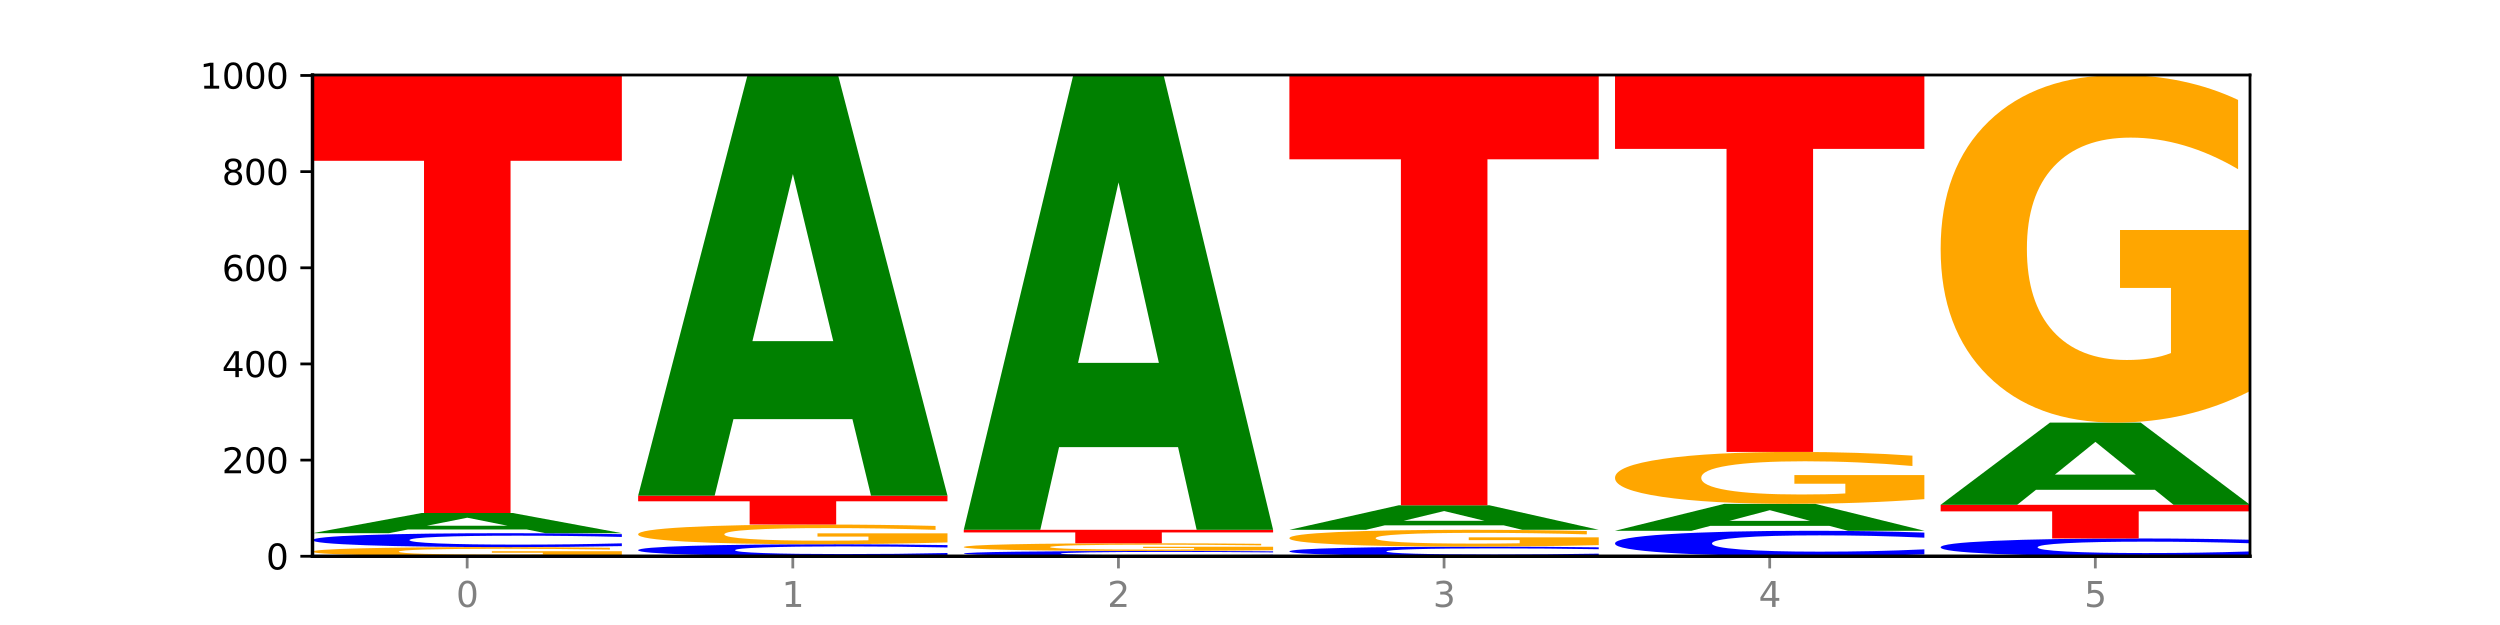 <?xml version="1.0" encoding="utf-8" standalone="no"?>
<!DOCTYPE svg PUBLIC "-//W3C//DTD SVG 1.1//EN"
  "http://www.w3.org/Graphics/SVG/1.1/DTD/svg11.dtd">
<svg xmlns:xlink="http://www.w3.org/1999/xlink" width="720pt" height="180pt" viewBox="0 0 720 180" xmlns="http://www.w3.org/2000/svg" version="1.1">
 <defs>
  <style type="text/css">*{stroke-linejoin: round; stroke-linecap: butt}</style>
 </defs>
 <g id="figure_1">
  <g id="patch_1">
   <path d="M 0 180 
L 720 180 
L 720 0 
L 0 0 
z
" style="fill: #ffffff"/>
  </g>
  <g id="axes_1">
   <g id="patch_2">
    <path d="M 90 160.2 
L 648 160.2 
L 648 21.6 
L 90 21.6 
z
" style="fill: #ffffff"/>
   </g>
   <g id="line2d_1">
    <path d="M 90 160.2 
L 648 160.2 
" clip-path="url(#p2c27f1fc10)" style="fill: none; stroke: #000000; stroke-width: 0.5; stroke-linecap: square"/>
   </g>
   <g id="patch_3">
    <path d="M 179.092 159.962 
Q 170.107 160.081 160.443 160.141 
Q 150.779 160.2 140.476 160.2 
Q 117.195 160.2 103.597 159.846 
Q 90 159.491 90 158.885 
Q 90 158.272 103.837 157.921 
Q 117.694 157.569 141.794 157.569 
Q 151.079 157.569 159.585 157.617 
Q 168.111 157.664 175.658 157.758 
L 175.658 158.282 
Q 167.871 158.162 160.164 158.103 
Q 152.457 158.043 144.709 158.043 
Q 130.373 158.043 122.606 158.262 
Q 114.839 158.479 114.839 158.885 
Q 114.839 159.288 122.326 159.507 
Q 129.814 159.726 143.591 159.726 
Q 147.345 159.726 150.56 159.714 
Q 153.774 159.701 156.33 159.673 
L 156.33 159.181 
L 141.654 159.181 
L 141.654 158.743 
L 179.092 158.743 
L 179.092 159.962 
z
" clip-path="url(#p2c27f1fc10)" style="fill: #ffa600"/>
   </g>
   <g id="patch_4">
    <path d="M 179.092 157.281 
Q 171.64 157.424 163.582 157.496 
Q 155.523 157.569 146.746 157.569 
Q 120.573 157.569 105.286 157.028 
Q 90 156.488 90 155.563 
Q 90 154.635 105.286 154.095 
Q 120.573 153.554 146.746 153.554 
Q 155.523 153.554 163.582 153.627 
Q 171.64 153.699 179.092 153.842 
L 179.092 154.642 
Q 171.573 154.453 164.277 154.365 
Q 156.982 154.277 148.924 154.277 
Q 134.468 154.277 126.185 154.62 
Q 117.924 154.961 117.924 155.563 
Q 117.924 156.162 126.185 156.504 
Q 134.468 156.846 148.924 156.846 
Q 156.982 156.846 164.277 156.758 
Q 171.573 156.669 179.092 156.48 
L 179.092 157.281 
z
" clip-path="url(#p2c27f1fc10)" style="fill: #0000ff"/>
   </g>
   <g id="patch_5">
    <path d="M 151.714 152.494 
L 117.451 152.494 
L 112.041 153.554 
L 90 153.554 
L 121.477 147.738 
L 147.616 147.738 
L 179.092 153.554 
L 157.07 153.554 
L 151.714 152.494 
z
M 122.916 151.415 
L 146.195 151.415 
L 134.574 149.102 
L 122.916 151.415 
z
" clip-path="url(#p2c27f1fc10)" style="fill: #008000"/>
   </g>
   <g id="patch_6">
    <path d="M 90 21.738 
L 179.092 21.738 
L 179.092 46.312 
L 147.04 46.312 
L 147.04 147.738 
L 122.115 147.738 
L 122.115 46.312 
L 90 46.312 
L 90 21.738 
z
" clip-path="url(#p2c27f1fc10)" style="fill: #ff0000"/>
   </g>
   <g id="patch_7">
    <path d="M 272.874 159.952 
Q 265.422 160.075 257.363 160.137 
Q 249.305 160.2 240.528 160.2 
Q 214.354 160.2 199.068 159.734 
Q 183.782 159.268 183.782 158.47 
Q 183.782 157.67 199.068 157.205 
Q 214.354 156.738 240.528 156.738 
Q 249.305 156.738 257.363 156.801 
Q 265.422 156.864 272.874 156.987 
L 272.874 157.677 
Q 265.354 157.514 258.059 157.438 
Q 250.764 157.362 242.705 157.362 
Q 228.249 157.362 219.966 157.657 
Q 211.706 157.952 211.706 158.47 
Q 211.706 158.987 219.966 159.282 
Q 228.249 159.576 242.705 159.576 
Q 250.764 159.576 258.059 159.501 
Q 265.354 159.424 272.874 159.261 
L 272.874 159.952 
z
" clip-path="url(#p2c27f1fc10)" style="fill: #0000ff"/>
   </g>
   <g id="patch_8">
    <path d="M 272.874 156.225 
Q 263.889 156.482 254.225 156.611 
Q 244.561 156.738 234.258 156.738 
Q 210.976 156.738 197.379 155.974 
Q 183.782 155.209 183.782 153.902 
Q 183.782 152.579 197.619 151.82 
Q 211.476 151.062 235.576 151.062 
Q 244.86 151.062 253.366 151.165 
Q 261.892 151.267 269.44 151.468 
L 269.44 152.6 
Q 261.653 152.341 253.945 152.213 
Q 246.238 152.084 238.491 152.084 
Q 224.155 152.084 216.388 152.556 
Q 208.62 153.026 208.62 153.902 
Q 208.62 154.77 216.108 155.243 
Q 223.596 155.716 237.373 155.716 
Q 241.127 155.716 244.341 155.689 
Q 247.556 155.661 250.112 155.602 
L 250.112 154.54 
L 235.436 154.54 
L 235.436 153.593 
L 272.874 153.593 
L 272.874 156.225 
z
" clip-path="url(#p2c27f1fc10)" style="fill: #ffa600"/>
   </g>
   <g id="patch_9">
    <path d="M 183.782 142.754 
L 272.874 142.754 
L 272.874 144.374 
L 240.821 144.374 
L 240.821 151.062 
L 215.896 151.062 
L 215.896 144.374 
L 183.782 144.374 
L 183.782 142.754 
z
" clip-path="url(#p2c27f1fc10)" style="fill: #ff0000"/>
   </g>
   <g id="patch_10">
    <path d="M 245.496 120.709 
L 211.232 120.709 
L 205.822 142.754 
L 183.782 142.754 
L 215.258 21.738 
L 241.397 21.738 
L 272.874 142.754 
L 250.851 142.754 
L 245.496 120.709 
z
M 216.697 98.248 
L 239.977 98.248 
L 228.355 50.112 
L 216.697 98.248 
z
" clip-path="url(#p2c27f1fc10)" style="fill: #008000"/>
   </g>
   <g id="patch_11">
    <path d="M 366.655 160.091 
Q 359.203 160.145 351.145 160.172 
Q 343.086 160.2 334.309 160.2 
Q 308.136 160.2 292.849 159.995 
Q 277.563 159.79 277.563 159.439 
Q 277.563 159.087 292.849 158.882 
Q 308.136 158.677 334.309 158.677 
Q 343.086 158.677 351.145 158.705 
Q 359.203 158.732 366.655 158.786 
L 366.655 159.09 
Q 359.136 159.018 351.84 158.985 
Q 344.545 158.951 336.487 158.951 
Q 322.031 158.951 313.748 159.081 
Q 305.487 159.211 305.487 159.439 
Q 305.487 159.666 313.748 159.796 
Q 322.031 159.926 336.487 159.926 
Q 344.545 159.926 351.84 159.892 
Q 359.136 159.859 366.655 159.787 
L 366.655 160.091 
z
" clip-path="url(#p2c27f1fc10)" style="fill: #0000ff"/>
   </g>
   <g id="patch_12">
    <path d="M 366.655 158.476 
Q 357.67 158.577 348.006 158.627 
Q 338.342 158.677 328.039 158.677 
Q 304.758 158.677 291.161 158.379 
Q 277.563 158.08 277.563 157.57 
Q 277.563 157.054 291.4 156.758 
Q 305.257 156.462 329.357 156.462 
Q 338.642 156.462 347.148 156.502 
Q 355.674 156.542 363.221 156.62 
L 363.221 157.062 
Q 355.434 156.961 347.727 156.911 
Q 340.02 156.861 332.272 156.861 
Q 317.936 156.861 310.169 157.045 
Q 302.402 157.228 302.402 157.57 
Q 302.402 157.909 309.889 158.093 
Q 317.377 158.278 331.154 158.278 
Q 334.908 158.278 338.123 158.267 
Q 341.337 158.256 343.893 158.233 
L 343.893 157.819 
L 329.217 157.819 
L 329.217 157.45 
L 366.655 157.45 
L 366.655 158.476 
z
" clip-path="url(#p2c27f1fc10)" style="fill: #ffa600"/>
   </g>
   <g id="patch_13">
    <path d="M 277.563 152.585 
L 366.655 152.585 
L 366.655 153.341 
L 334.603 153.341 
L 334.603 156.462 
L 309.678 156.462 
L 309.678 153.341 
L 277.563 153.341 
L 277.563 152.585 
z
" clip-path="url(#p2c27f1fc10)" style="fill: #ff0000"/>
   </g>
   <g id="patch_14">
    <path d="M 339.277 128.774 
L 305.014 128.774 
L 299.604 152.585 
L 277.563 152.585 
L 309.04 21.877 
L 335.179 21.877 
L 366.655 152.585 
L 344.633 152.585 
L 339.277 128.774 
z
M 310.479 104.515 
L 333.758 104.515 
L 322.137 52.523 
L 310.479 104.515 
z
" clip-path="url(#p2c27f1fc10)" style="fill: #008000"/>
   </g>
   <g id="patch_15">
    <path d="M 460.437 160.002 
Q 452.985 160.1 444.926 160.15 
Q 436.868 160.2 428.091 160.2 
Q 401.917 160.2 386.631 159.827 
Q 371.345 159.454 371.345 158.816 
Q 371.345 158.176 386.631 157.804 
Q 401.917 157.431 428.091 157.431 
Q 436.868 157.431 444.926 157.481 
Q 452.985 157.531 460.437 157.629 
L 460.437 158.181 
Q 452.917 158.051 445.622 157.99 
Q 438.327 157.93 430.268 157.93 
Q 415.812 157.93 407.529 158.166 
Q 399.269 158.402 399.269 158.816 
Q 399.269 159.229 407.529 159.466 
Q 415.812 159.701 430.268 159.701 
Q 438.327 159.701 445.622 159.641 
Q 452.917 159.579 460.437 159.449 
L 460.437 160.002 
z
" clip-path="url(#p2c27f1fc10)" style="fill: #0000ff"/>
   </g>
   <g id="patch_16">
    <path d="M 460.437 156.992 
Q 451.452 157.212 441.788 157.322 
Q 432.124 157.431 421.821 157.431 
Q 398.539 157.431 384.942 156.778 
Q 371.345 156.125 371.345 155.009 
Q 371.345 153.88 385.182 153.232 
Q 399.039 152.585 423.139 152.585 
Q 432.423 152.585 440.929 152.673 
Q 449.455 152.76 457.003 152.932 
L 457.003 153.898 
Q 449.216 153.677 441.508 153.568 
Q 433.801 153.458 426.054 153.458 
Q 411.718 153.458 403.951 153.86 
Q 396.183 154.261 396.183 155.009 
Q 396.183 155.75 403.671 156.154 
Q 411.159 156.558 424.936 156.558 
Q 428.69 156.558 431.904 156.535 
Q 435.119 156.511 437.675 156.461 
L 437.675 155.554 
L 422.999 155.554 
L 422.999 154.746 
L 460.437 154.746 
L 460.437 156.992 
z
" clip-path="url(#p2c27f1fc10)" style="fill: #ffa600"/>
   </g>
   <g id="patch_17">
    <path d="M 433.059 151.298 
L 398.795 151.298 
L 393.385 152.585 
L 371.345 152.585 
L 402.821 145.523 
L 428.96 145.523 
L 460.437 152.585 
L 438.414 152.585 
L 433.059 151.298 
z
M 404.26 149.988 
L 427.54 149.988 
L 415.918 147.179 
L 404.26 149.988 
z
" clip-path="url(#p2c27f1fc10)" style="fill: #008000"/>
   </g>
   <g id="patch_18">
    <path d="M 371.345 21.738 
L 460.437 21.738 
L 460.437 45.88 
L 428.384 45.88 
L 428.384 145.523 
L 403.459 145.523 
L 403.459 45.88 
L 371.345 45.88 
L 371.345 21.738 
z
" clip-path="url(#p2c27f1fc10)" style="fill: #ff0000"/>
   </g>
   <g id="patch_19">
    <path d="M 554.218 159.674 
Q 546.766 159.935 538.708 160.067 
Q 530.649 160.2 521.872 160.2 
Q 495.699 160.2 480.413 159.212 
Q 465.126 158.223 465.126 156.533 
Q 465.126 154.837 480.413 153.85 
Q 495.699 152.862 521.872 152.862 
Q 530.649 152.862 538.708 152.995 
Q 546.766 153.127 554.218 153.388 
L 554.218 154.85 
Q 546.699 154.505 539.403 154.344 
Q 532.108 154.183 524.05 154.183 
Q 509.594 154.183 501.311 154.809 
Q 493.05 155.434 493.05 156.533 
Q 493.05 157.628 501.311 158.254 
Q 509.594 158.878 524.05 158.878 
Q 532.108 158.878 539.403 158.717 
Q 546.699 158.555 554.218 158.21 
L 554.218 159.674 
z
" clip-path="url(#p2c27f1fc10)" style="fill: #0000ff"/>
   </g>
   <g id="patch_20">
    <path d="M 526.84 151.449 
L 492.577 151.449 
L 487.167 152.862 
L 465.126 152.862 
L 496.603 145.108 
L 522.742 145.108 
L 554.218 152.862 
L 532.196 152.862 
L 526.84 151.449 
z
M 498.042 150.01 
L 521.321 150.01 
L 509.7 146.926 
L 498.042 150.01 
z
" clip-path="url(#p2c27f1fc10)" style="fill: #008000"/>
   </g>
   <g id="patch_21">
    <path d="M 554.218 143.755 
Q 545.233 144.431 535.569 144.771 
Q 525.905 145.108 515.602 145.108 
Q 492.321 145.108 478.724 143.094 
Q 465.126 141.08 465.126 137.635 
Q 465.126 134.151 478.963 132.152 
Q 492.82 130.154 516.92 130.154 
Q 526.205 130.154 534.711 130.426 
Q 543.237 130.694 550.784 131.226 
L 550.784 134.207 
Q 542.997 133.524 535.29 133.187 
Q 527.583 132.847 519.835 132.847 
Q 505.499 132.847 497.732 134.089 
Q 489.965 135.328 489.965 137.635 
Q 489.965 139.921 497.453 141.169 
Q 504.94 142.414 518.717 142.414 
Q 522.471 142.414 525.686 142.343 
Q 528.9 142.269 531.456 142.114 
L 531.456 139.316 
L 516.78 139.316 
L 516.78 136.823 
L 554.218 136.823 
L 554.218 143.755 
z
" clip-path="url(#p2c27f1fc10)" style="fill: #ffa600"/>
   </g>
   <g id="patch_22">
    <path d="M 465.126 21.738 
L 554.218 21.738 
L 554.218 42.882 
L 522.166 42.882 
L 522.166 130.154 
L 497.241 130.154 
L 497.241 42.882 
L 465.126 42.882 
L 465.126 21.738 
z
" clip-path="url(#p2c27f1fc10)" style="fill: #ff0000"/>
   </g>
   <g id="patch_23">
    <path d="M 648 159.833 
Q 640.548 160.015 632.489 160.107 
Q 624.431 160.2 615.654 160.2 
Q 589.48 160.2 574.194 159.51 
Q 558.908 158.82 558.908 157.64 
Q 558.908 156.456 574.194 155.767 
Q 589.48 155.077 615.654 155.077 
Q 624.431 155.077 632.489 155.17 
Q 640.548 155.262 648 155.444 
L 648 156.465 
Q 640.48 156.224 633.185 156.112 
Q 625.89 156 617.831 156 
Q 603.375 156 595.092 156.437 
Q 586.832 156.873 586.832 157.64 
Q 586.832 158.404 595.092 158.841 
Q 603.375 159.277 617.831 159.277 
Q 625.89 159.277 633.185 159.165 
Q 640.48 159.052 648 158.81 
L 648 159.833 
z
" clip-path="url(#p2c27f1fc10)" style="fill: #0000ff"/>
   </g>
   <g id="patch_24">
    <path d="M 558.908 145.385 
L 648 145.385 
L 648 147.275 
L 615.947 147.275 
L 615.947 155.077 
L 591.022 155.077 
L 591.022 147.275 
L 558.908 147.275 
L 558.908 145.385 
z
" clip-path="url(#p2c27f1fc10)" style="fill: #ff0000"/>
   </g>
   <g id="patch_25">
    <path d="M 620.622 141.071 
L 586.358 141.071 
L 580.948 145.385 
L 558.908 145.385 
L 590.384 121.708 
L 616.523 121.708 
L 648 145.385 
L 625.977 145.385 
L 620.622 141.071 
z
M 591.823 136.677 
L 615.103 136.677 
L 603.481 127.259 
L 591.823 136.677 
z
" clip-path="url(#p2c27f1fc10)" style="fill: #008000"/>
   </g>
   <g id="patch_26">
    <path d="M 648 112.65 
Q 639.015 117.179 629.351 119.454 
Q 619.687 121.708 609.384 121.708 
Q 586.103 121.708 572.505 108.225 
Q 558.908 94.742 558.908 71.685 
Q 558.908 48.359 572.745 34.979 
Q 586.602 21.6 610.702 21.6 
Q 619.986 21.6 628.492 23.42 
Q 637.018 25.219 644.566 28.776 
L 644.566 48.731 
Q 636.779 44.161 629.071 41.907 
Q 621.364 39.632 613.617 39.632 
Q 599.281 39.632 591.514 47.945 
Q 583.746 56.238 583.746 71.685 
Q 583.746 86.987 591.234 95.342 
Q 598.722 103.675 612.499 103.675 
Q 616.253 103.675 619.467 103.2 
Q 622.682 102.704 625.238 101.67 
L 625.238 82.934 
L 610.562 82.934 
L 610.562 66.246 
L 648 66.246 
L 648 112.65 
z
" clip-path="url(#p2c27f1fc10)" style="fill: #ffa600"/>
   </g>
   <g id="matplotlib.axis_1">
    <g id="xtick_1">
     <g id="line2d_2">
      <defs>
       <path id="m256913887a" d="M 0 0 
L 0 3.5 
" style="stroke: #808080; stroke-width: 0.8"/>
      </defs>
      <g>
       <use xlink:href="#m256913887a" x="134.546" y="160.2" style="fill: #808080; stroke: #808080; stroke-width: 0.8"/>
      </g>
     </g>
     <g id="text_1">
      <!-- 0 -->
      <g style="fill: #808080" transform="translate(131.365 174.798) scale(0.1 -0.1)">
       <defs>
        <path id="DejaVuSans-30" d="M 2034 4250 
Q 1547 4250 1301 3770 
Q 1056 3291 1056 2328 
Q 1056 1369 1301 889 
Q 1547 409 2034 409 
Q 2525 409 2770 889 
Q 3016 1369 3016 2328 
Q 3016 3291 2770 3770 
Q 2525 4250 2034 4250 
z
M 2034 4750 
Q 2819 4750 3233 4129 
Q 3647 3509 3647 2328 
Q 3647 1150 3233 529 
Q 2819 -91 2034 -91 
Q 1250 -91 836 529 
Q 422 1150 422 2328 
Q 422 3509 836 4129 
Q 1250 4750 2034 4750 
z
" transform="scale(0.016)"/>
       </defs>
       <use xlink:href="#DejaVuSans-30"/>
      </g>
     </g>
    </g>
    <g id="xtick_2">
     <g id="line2d_3">
      <g>
       <use xlink:href="#m256913887a" x="228.328" y="160.2" style="fill: #808080; stroke: #808080; stroke-width: 0.8"/>
      </g>
     </g>
     <g id="text_2">
      <!-- 1 -->
      <g style="fill: #808080" transform="translate(225.146 174.798) scale(0.1 -0.1)">
       <defs>
        <path id="DejaVuSans-31" d="M 794 531 
L 1825 531 
L 1825 4091 
L 703 3866 
L 703 4441 
L 1819 4666 
L 2450 4666 
L 2450 531 
L 3481 531 
L 3481 0 
L 794 0 
L 794 531 
z
" transform="scale(0.016)"/>
       </defs>
       <use xlink:href="#DejaVuSans-31"/>
      </g>
     </g>
    </g>
    <g id="xtick_3">
     <g id="line2d_4">
      <g>
       <use xlink:href="#m256913887a" x="322.109" y="160.2" style="fill: #808080; stroke: #808080; stroke-width: 0.8"/>
      </g>
     </g>
     <g id="text_3">
      <!-- 2 -->
      <g style="fill: #808080" transform="translate(318.928 174.798) scale(0.1 -0.1)">
       <defs>
        <path id="DejaVuSans-32" d="M 1228 531 
L 3431 531 
L 3431 0 
L 469 0 
L 469 531 
Q 828 903 1448 1529 
Q 2069 2156 2228 2338 
Q 2531 2678 2651 2914 
Q 2772 3150 2772 3378 
Q 2772 3750 2511 3984 
Q 2250 4219 1831 4219 
Q 1534 4219 1204 4116 
Q 875 4013 500 3803 
L 500 4441 
Q 881 4594 1212 4672 
Q 1544 4750 1819 4750 
Q 2544 4750 2975 4387 
Q 3406 4025 3406 3419 
Q 3406 3131 3298 2873 
Q 3191 2616 2906 2266 
Q 2828 2175 2409 1742 
Q 1991 1309 1228 531 
z
" transform="scale(0.016)"/>
       </defs>
       <use xlink:href="#DejaVuSans-32"/>
      </g>
     </g>
    </g>
    <g id="xtick_4">
     <g id="line2d_5">
      <g>
       <use xlink:href="#m256913887a" x="415.891" y="160.2" style="fill: #808080; stroke: #808080; stroke-width: 0.8"/>
      </g>
     </g>
     <g id="text_4">
      <!-- 3 -->
      <g style="fill: #808080" transform="translate(412.71 174.798) scale(0.1 -0.1)">
       <defs>
        <path id="DejaVuSans-33" d="M 2597 2516 
Q 3050 2419 3304 2112 
Q 3559 1806 3559 1356 
Q 3559 666 3084 287 
Q 2609 -91 1734 -91 
Q 1441 -91 1130 -33 
Q 819 25 488 141 
L 488 750 
Q 750 597 1062 519 
Q 1375 441 1716 441 
Q 2309 441 2620 675 
Q 2931 909 2931 1356 
Q 2931 1769 2642 2001 
Q 2353 2234 1838 2234 
L 1294 2234 
L 1294 2753 
L 1863 2753 
Q 2328 2753 2575 2939 
Q 2822 3125 2822 3475 
Q 2822 3834 2567 4026 
Q 2313 4219 1838 4219 
Q 1578 4219 1281 4162 
Q 984 4106 628 3988 
L 628 4550 
Q 988 4650 1302 4700 
Q 1616 4750 1894 4750 
Q 2613 4750 3031 4423 
Q 3450 4097 3450 3541 
Q 3450 3153 3228 2886 
Q 3006 2619 2597 2516 
z
" transform="scale(0.016)"/>
       </defs>
       <use xlink:href="#DejaVuSans-33"/>
      </g>
     </g>
    </g>
    <g id="xtick_5">
     <g id="line2d_6">
      <g>
       <use xlink:href="#m256913887a" x="509.672" y="160.2" style="fill: #808080; stroke: #808080; stroke-width: 0.8"/>
      </g>
     </g>
     <g id="text_5">
      <!-- 4 -->
      <g style="fill: #808080" transform="translate(506.491 174.798) scale(0.1 -0.1)">
       <defs>
        <path id="DejaVuSans-34" d="M 2419 4116 
L 825 1625 
L 2419 1625 
L 2419 4116 
z
M 2253 4666 
L 3047 4666 
L 3047 1625 
L 3713 1625 
L 3713 1100 
L 3047 1100 
L 3047 0 
L 2419 0 
L 2419 1100 
L 313 1100 
L 313 1709 
L 2253 4666 
z
" transform="scale(0.016)"/>
       </defs>
       <use xlink:href="#DejaVuSans-34"/>
      </g>
     </g>
    </g>
    <g id="xtick_6">
     <g id="line2d_7">
      <g>
       <use xlink:href="#m256913887a" x="603.454" y="160.2" style="fill: #808080; stroke: #808080; stroke-width: 0.8"/>
      </g>
     </g>
     <g id="text_6">
      <!-- 5 -->
      <g style="fill: #808080" transform="translate(600.273 174.798) scale(0.1 -0.1)">
       <defs>
        <path id="DejaVuSans-35" d="M 691 4666 
L 3169 4666 
L 3169 4134 
L 1269 4134 
L 1269 2991 
Q 1406 3038 1543 3061 
Q 1681 3084 1819 3084 
Q 2600 3084 3056 2656 
Q 3513 2228 3513 1497 
Q 3513 744 3044 326 
Q 2575 -91 1722 -91 
Q 1428 -91 1123 -41 
Q 819 9 494 109 
L 494 744 
Q 775 591 1075 516 
Q 1375 441 1709 441 
Q 2250 441 2565 725 
Q 2881 1009 2881 1497 
Q 2881 1984 2565 2268 
Q 2250 2553 1709 2553 
Q 1456 2553 1204 2497 
Q 953 2441 691 2322 
L 691 4666 
z
" transform="scale(0.016)"/>
       </defs>
       <use xlink:href="#DejaVuSans-35"/>
      </g>
     </g>
    </g>
   </g>
   <g id="matplotlib.axis_2">
    <g id="ytick_1">
     <g id="line2d_8">
      <defs>
       <path id="ma6c382507d" d="M 0 0 
L -3.5 0 
" style="stroke: #000000; stroke-width: 0.8"/>
      </defs>
      <g>
       <use xlink:href="#ma6c382507d" x="90" y="160.2" style="stroke: #000000; stroke-width: 0.8"/>
      </g>
     </g>
     <g id="text_7">
      <!-- 0 -->
      <g transform="translate(76.638 163.999) scale(0.1 -0.1)">
       <use xlink:href="#DejaVuSans-30"/>
      </g>
     </g>
    </g>
    <g id="ytick_2">
     <g id="line2d_9">
      <g>
       <use xlink:href="#ma6c382507d" x="90" y="132.508" style="stroke: #000000; stroke-width: 0.8"/>
      </g>
     </g>
     <g id="text_8">
      <!-- 200 -->
      <g transform="translate(63.913 136.307) scale(0.1 -0.1)">
       <use xlink:href="#DejaVuSans-32"/>
       <use xlink:href="#DejaVuSans-30" x="63.623"/>
       <use xlink:href="#DejaVuSans-30" x="127.246"/>
      </g>
     </g>
    </g>
    <g id="ytick_3">
     <g id="line2d_10">
      <g>
       <use xlink:href="#ma6c382507d" x="90" y="104.815" style="stroke: #000000; stroke-width: 0.8"/>
      </g>
     </g>
     <g id="text_9">
      <!-- 400 -->
      <g transform="translate(63.913 108.615) scale(0.1 -0.1)">
       <use xlink:href="#DejaVuSans-34"/>
       <use xlink:href="#DejaVuSans-30" x="63.623"/>
       <use xlink:href="#DejaVuSans-30" x="127.246"/>
      </g>
     </g>
    </g>
    <g id="ytick_4">
     <g id="line2d_11">
      <g>
       <use xlink:href="#ma6c382507d" x="90" y="77.123" style="stroke: #000000; stroke-width: 0.8"/>
      </g>
     </g>
     <g id="text_10">
      <!-- 600 -->
      <g transform="translate(63.913 80.922) scale(0.1 -0.1)">
       <defs>
        <path id="DejaVuSans-36" d="M 2113 2584 
Q 1688 2584 1439 2293 
Q 1191 2003 1191 1497 
Q 1191 994 1439 701 
Q 1688 409 2113 409 
Q 2538 409 2786 701 
Q 3034 994 3034 1497 
Q 3034 2003 2786 2293 
Q 2538 2584 2113 2584 
z
M 3366 4563 
L 3366 3988 
Q 3128 4100 2886 4159 
Q 2644 4219 2406 4219 
Q 1781 4219 1451 3797 
Q 1122 3375 1075 2522 
Q 1259 2794 1537 2939 
Q 1816 3084 2150 3084 
Q 2853 3084 3261 2657 
Q 3669 2231 3669 1497 
Q 3669 778 3244 343 
Q 2819 -91 2113 -91 
Q 1303 -91 875 529 
Q 447 1150 447 2328 
Q 447 3434 972 4092 
Q 1497 4750 2381 4750 
Q 2619 4750 2861 4703 
Q 3103 4656 3366 4563 
z
" transform="scale(0.016)"/>
       </defs>
       <use xlink:href="#DejaVuSans-36"/>
       <use xlink:href="#DejaVuSans-30" x="63.623"/>
       <use xlink:href="#DejaVuSans-30" x="127.246"/>
      </g>
     </g>
    </g>
    <g id="ytick_5">
     <g id="line2d_12">
      <g>
       <use xlink:href="#ma6c382507d" x="90" y="49.431" style="stroke: #000000; stroke-width: 0.8"/>
      </g>
     </g>
     <g id="text_11">
      <!-- 800 -->
      <g transform="translate(63.913 53.23) scale(0.1 -0.1)">
       <defs>
        <path id="DejaVuSans-38" d="M 2034 2216 
Q 1584 2216 1326 1975 
Q 1069 1734 1069 1313 
Q 1069 891 1326 650 
Q 1584 409 2034 409 
Q 2484 409 2743 651 
Q 3003 894 3003 1313 
Q 3003 1734 2745 1975 
Q 2488 2216 2034 2216 
z
M 1403 2484 
Q 997 2584 770 2862 
Q 544 3141 544 3541 
Q 544 4100 942 4425 
Q 1341 4750 2034 4750 
Q 2731 4750 3128 4425 
Q 3525 4100 3525 3541 
Q 3525 3141 3298 2862 
Q 3072 2584 2669 2484 
Q 3125 2378 3379 2068 
Q 3634 1759 3634 1313 
Q 3634 634 3220 271 
Q 2806 -91 2034 -91 
Q 1263 -91 848 271 
Q 434 634 434 1313 
Q 434 1759 690 2068 
Q 947 2378 1403 2484 
z
M 1172 3481 
Q 1172 3119 1398 2916 
Q 1625 2713 2034 2713 
Q 2441 2713 2670 2916 
Q 2900 3119 2900 3481 
Q 2900 3844 2670 4047 
Q 2441 4250 2034 4250 
Q 1625 4250 1398 4047 
Q 1172 3844 1172 3481 
z
" transform="scale(0.016)"/>
       </defs>
       <use xlink:href="#DejaVuSans-38"/>
       <use xlink:href="#DejaVuSans-30" x="63.623"/>
       <use xlink:href="#DejaVuSans-30" x="127.246"/>
      </g>
     </g>
    </g>
    <g id="ytick_6">
     <g id="line2d_13">
      <g>
       <use xlink:href="#ma6c382507d" x="90" y="21.738" style="stroke: #000000; stroke-width: 0.8"/>
      </g>
     </g>
     <g id="text_12">
      <!-- 1000 -->
      <g transform="translate(57.55 25.538) scale(0.1 -0.1)">
       <use xlink:href="#DejaVuSans-31"/>
       <use xlink:href="#DejaVuSans-30" x="63.623"/>
       <use xlink:href="#DejaVuSans-30" x="127.246"/>
       <use xlink:href="#DejaVuSans-30" x="190.869"/>
      </g>
     </g>
    </g>
   </g>
   <g id="patch_27">
    <path d="M 90 160.2 
L 90 21.6 
" style="fill: none; stroke: #000000; stroke-linejoin: miter; stroke-linecap: square"/>
   </g>
   <g id="patch_28">
    <path d="M 648 160.2 
L 648 21.6 
" style="fill: none; stroke: #000000; stroke-width: 0.8; stroke-linejoin: miter; stroke-linecap: square"/>
   </g>
   <g id="patch_29">
    <path d="M 90 160.2 
L 648 160.2 
" style="fill: none; stroke: #000000; stroke-linejoin: miter; stroke-linecap: square"/>
   </g>
   <g id="patch_30">
    <path d="M 90 21.6 
L 648 21.6 
" style="fill: none; stroke: #000000; stroke-width: 0.8; stroke-linejoin: miter; stroke-linecap: square"/>
   </g>
  </g>
 </g>
 <defs>
  <clipPath id="p2c27f1fc10">
   <rect x="90" y="21.6" width="558" height="138.6"/>
  </clipPath>
 </defs>
</svg>
